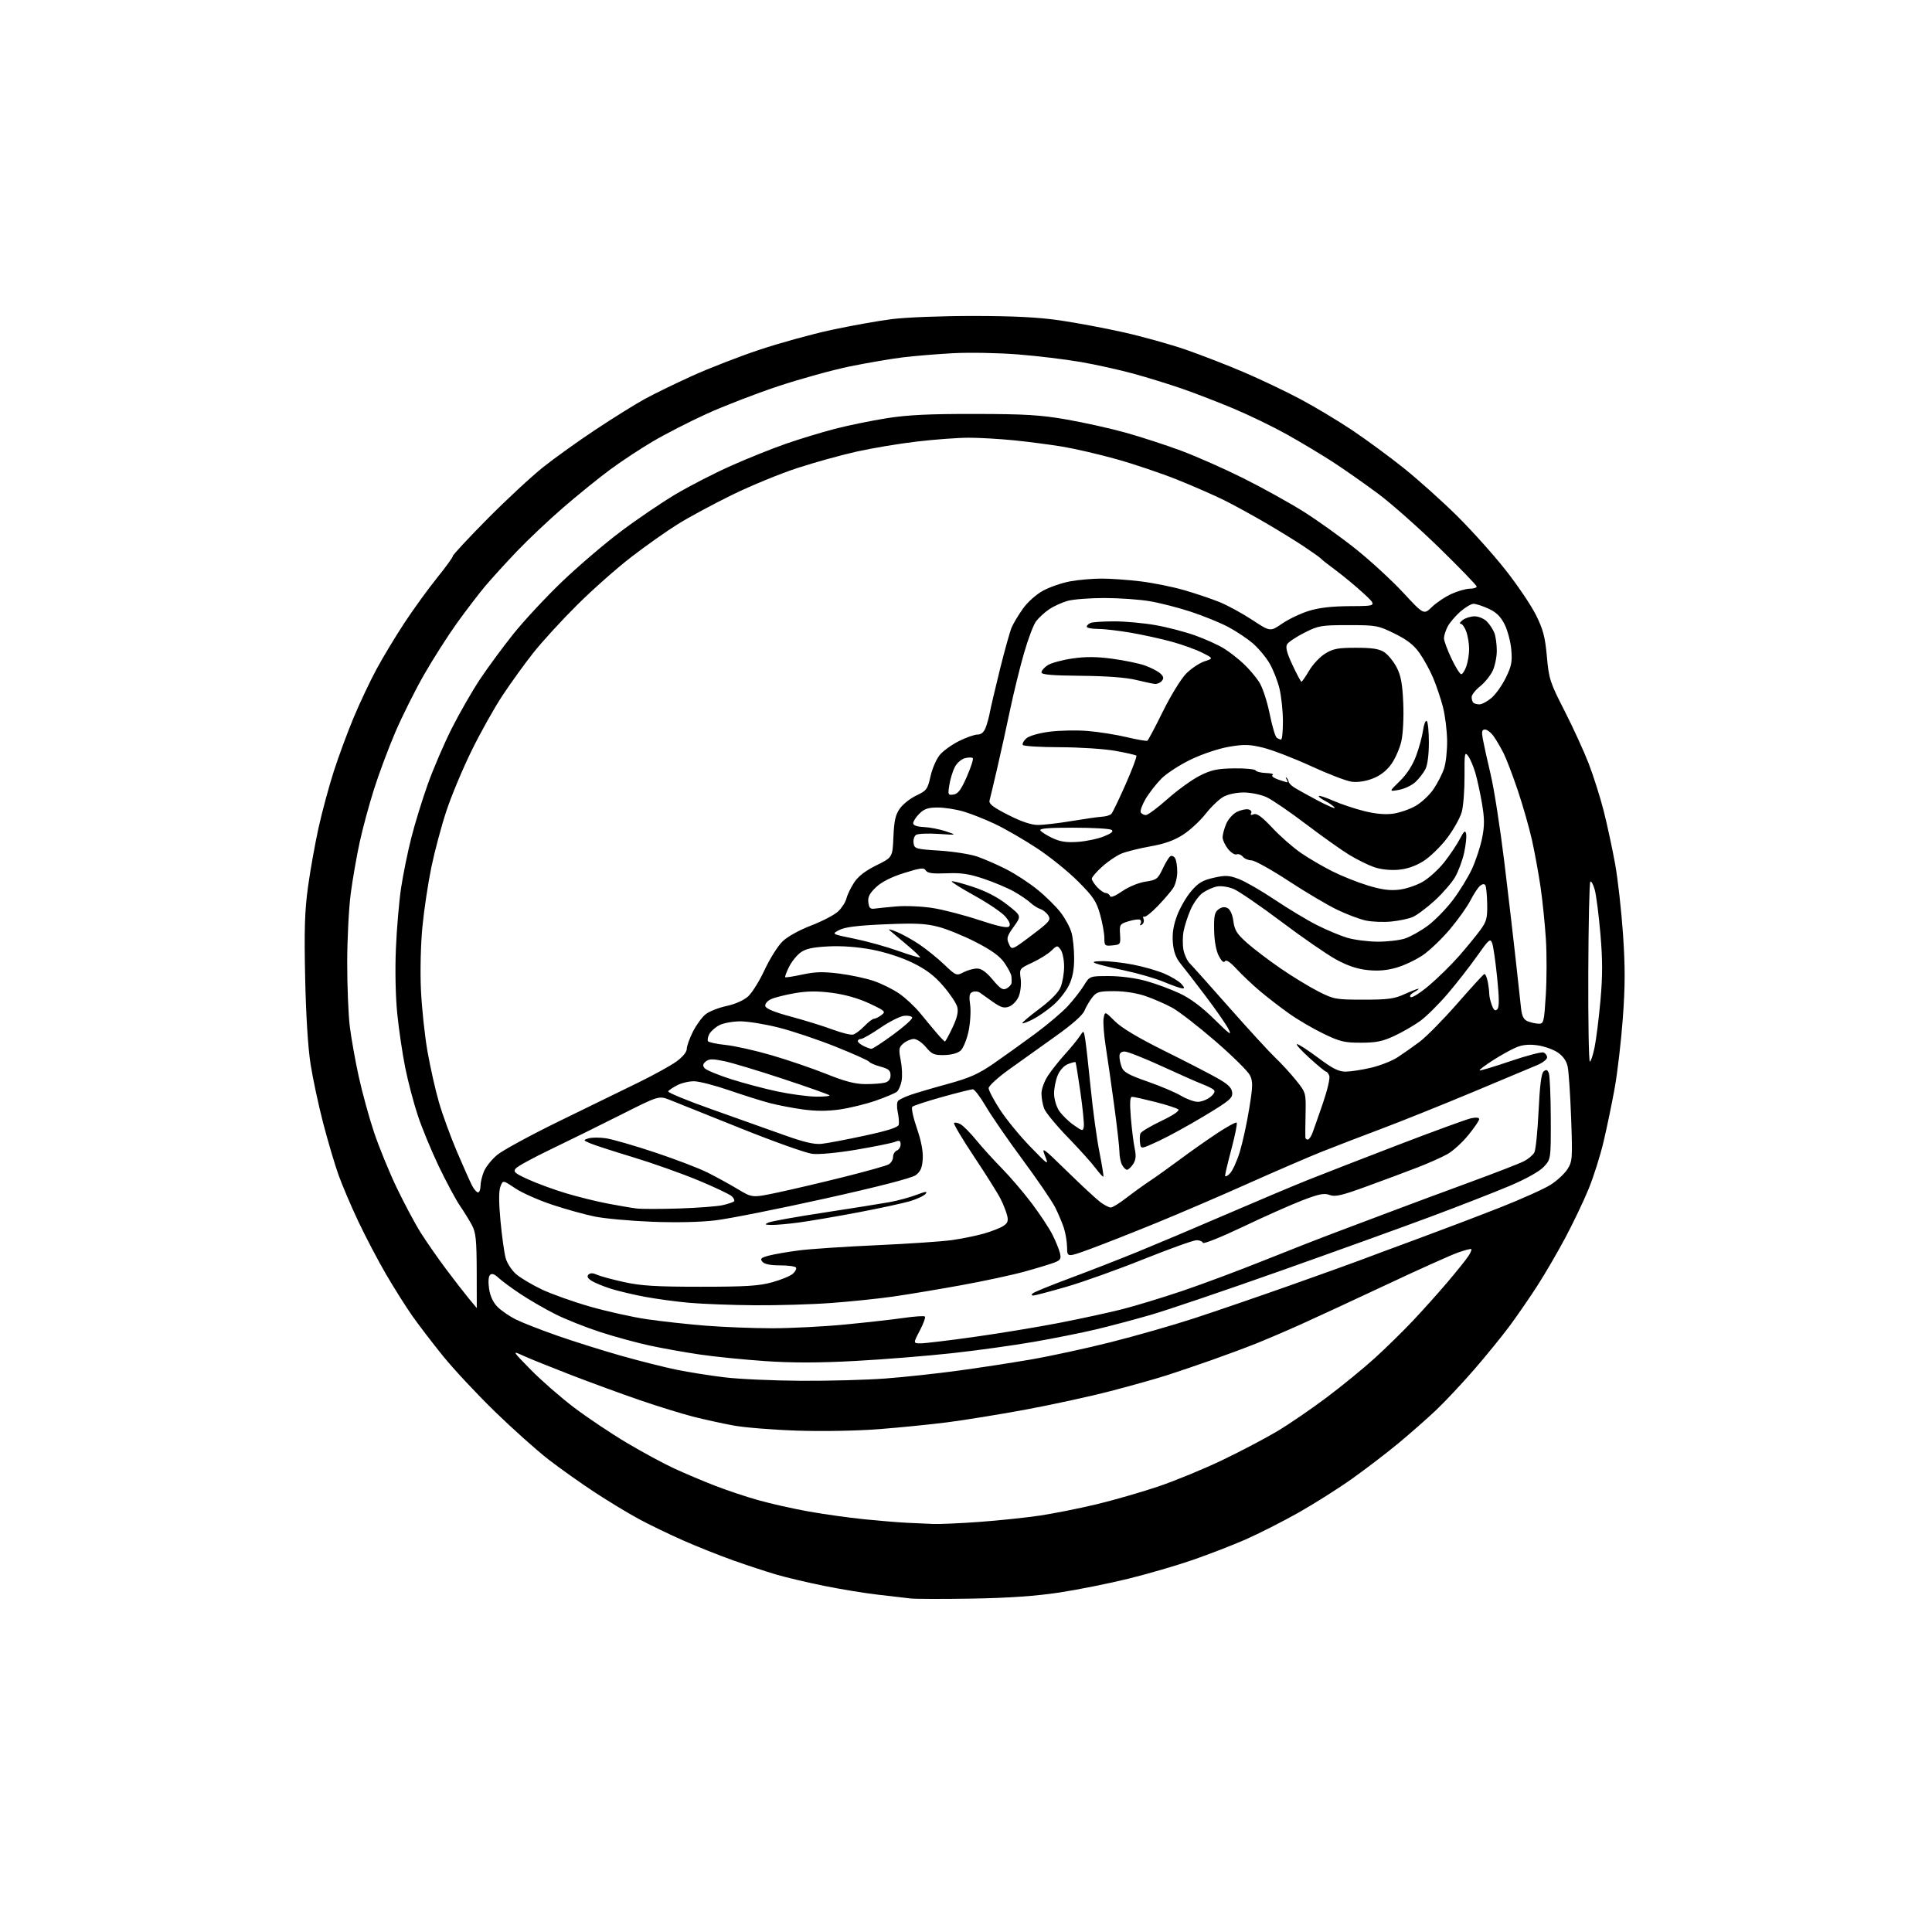 <?xml version="1.0" encoding="UTF-8" standalone="no"?>
<svg 
  version="1.1" 
  xmlns="http://www.w3.org/2000/svg" 
  xmlns:xlink="http://www.w3.org/1999/xlink" 
  xmlns:svg="http://www.w3.org/2000/svg"
  xmlns:rdf="http://www.w3.org/1999/02/22-rdf-syntax-ns#"
  xmlns:cc="http://creativecommons.org/ns#"
  xmlns:dc="http://purl.org/dc/elements/1.1/"
  viewBox="0 0 768 768"
  width="768"
  height="768"
>
<style>svg {background-color: white; }</style>"
<path stroke="none" fill="black" fill-rule="evenodd" d="M386.50,635.47C374.95,635.66 363.93,635.64 362.00,635.42C360.07,635.19 354.23,634.52 349.00,633.91C343.77,633.31 334.14,631.73 327.60,630.41C321.05,629.08 312.50,627.06 308.60,625.92C304.69,624.77 297.00,622.24 291.50,620.29C286.00,618.34 277.00,614.75 271.50,612.32C266.00,609.89 258.12,606.08 254.00,603.86C249.88,601.64 242.00,596.87 236.50,593.27C231.00,589.67 222.68,583.76 218.00,580.14C213.32,576.52 203.71,567.92 196.63,561.03C189.55,554.14 180.30,544.23 176.07,539.00C171.84,533.77 166.34,526.58 163.83,523.00C161.33,519.42 156.69,512.07 153.52,506.65C150.36,501.23 145.39,491.78 142.49,485.65C139.59,479.52 136.02,471.13 134.55,467.02C133.08,462.90 130.35,453.68 128.48,446.52C126.62,439.36 124.35,428.77 123.45,423.00C122.43,416.51 121.61,403.34 121.30,388.50C120.90,369.49 121.13,362.00 122.44,352.50C123.35,345.90 125.24,335.32 126.64,329.00C128.04,322.68 130.76,312.61 132.68,306.63C134.60,300.66 138.18,290.99 140.62,285.15C143.07,279.31 147.14,270.70 149.67,266.01C152.19,261.33 157.20,253.03 160.79,247.57C164.39,242.11 170.18,234.11 173.66,229.80C177.15,225.48 180.00,221.55 180.00,221.06C180.00,220.57 186.19,213.91 193.75,206.28C201.31,198.64 211.32,189.35 216.00,185.63C220.68,181.92 230.12,175.16 237.00,170.62C243.88,166.07 252.48,160.71 256.13,158.70C259.77,156.69 268.32,152.52 275.13,149.43C281.93,146.35 294.02,141.65 302.00,139.00C309.98,136.34 322.80,132.81 330.50,131.15C338.20,129.49 349.00,127.56 354.50,126.86C360.07,126.14 374.46,125.59 387.00,125.60C403.12,125.61 412.88,126.12 421.43,127.37C427.99,128.33 439.41,130.48 446.80,132.14C454.20,133.80 465.25,136.89 471.37,139.00C477.49,141.12 487.90,145.16 494.50,147.98C501.10,150.81 511.23,155.63 517.00,158.71C522.77,161.78 532.10,167.38 537.72,171.15C543.33,174.92 552.56,181.71 558.22,186.25C563.87,190.79 573.28,199.22 579.12,205.00C584.96,210.78 593.65,220.45 598.42,226.50C603.20,232.55 608.67,240.65 610.58,244.50C613.43,250.24 614.21,253.21 614.91,261.00C615.71,269.91 616.14,271.25 621.90,282.50C625.27,289.10 629.60,298.55 631.52,303.50C633.43,308.45 636.14,317.00 637.53,322.50C638.92,328.00 640.95,337.43 642.04,343.47C643.13,349.50 644.53,362.05 645.17,371.36C646.06,384.44 646.04,392.05 645.09,404.84C644.42,413.95 642.97,426.37 641.88,432.45C640.78,438.53 638.79,448.12 637.46,453.76C636.13,459.41 633.42,467.96 631.44,472.76C629.46,477.57 625.33,486.23 622.25,492.00C619.17,497.77 614.22,506.29 611.23,510.93C608.25,515.56 603.30,522.76 600.22,526.93C597.14,531.09 590.71,539.00 585.93,544.50C581.15,550.00 574.37,557.22 570.87,560.54C567.37,563.86 560.67,569.75 556.00,573.63C551.33,577.51 543.02,583.87 537.54,587.77C532.06,591.67 522.38,597.79 516.04,601.37C509.69,604.94 500.26,609.72 495.08,611.99C489.90,614.26 480.45,617.91 474.08,620.12C467.71,622.32 456.20,625.68 448.50,627.57C440.81,629.47 428.43,631.94 421.00,633.07C411.71,634.47 400.95,635.22 386.50,635.47zM371.00,605.80C373.48,605.90 381.69,605.54 389.27,604.99C396.84,604.44 407.64,603.31 413.27,602.48C418.89,601.64 429.12,599.60 436.00,597.95C442.88,596.29 453.90,593.11 460.50,590.88C467.10,588.65 478.53,583.94 485.91,580.41C493.28,576.87 503.18,571.67 507.91,568.83C512.63,566.00 521.50,559.93 527.60,555.33C533.71,550.73 542.26,543.74 546.60,539.78C550.95,535.82 557.71,529.19 561.63,525.04C565.55,520.89 571.76,513.96 575.44,509.63C579.11,505.30 582.83,500.67 583.69,499.34C584.56,498.02 585.10,496.76 584.88,496.55C584.67,496.33 582.24,496.96 579.50,497.93C576.75,498.91 563.92,504.67 551.00,510.75C538.08,516.82 522.77,523.91 517.00,526.50C511.23,529.10 503.12,532.56 499.00,534.20C494.88,535.84 487.00,538.76 481.50,540.70C476.00,542.64 468.12,545.31 464.00,546.64C459.88,547.98 449.70,550.84 441.38,553.00C433.07,555.16 417.77,558.49 407.38,560.40C397.00,562.31 383.10,564.56 376.50,565.40C369.90,566.24 357.76,567.46 349.53,568.10C340.92,568.78 327.10,569.03 317.03,568.70C307.39,568.39 295.90,567.47 291.50,566.65C287.10,565.84 279.90,564.25 275.49,563.13C271.08,562.00 261.63,559.08 254.49,556.63C247.35,554.18 234.97,549.66 227.00,546.58C219.03,543.50 210.47,540.05 208.00,538.92C203.50,536.85 203.50,536.85 211.00,544.50C215.12,548.71 222.87,555.48 228.22,559.53C233.57,563.58 243.01,569.90 249.21,573.58C255.40,577.26 263.85,581.83 267.99,583.73C272.12,585.64 279.32,588.69 284.00,590.51C288.68,592.34 296.55,594.97 301.50,596.36C306.45,597.75 315.45,599.77 321.50,600.85C327.55,601.93 337.45,603.31 343.50,603.93C349.55,604.54 357.20,605.17 360.50,605.33C363.80,605.49 368.52,605.70 371.00,605.80zM318.55,548.89C329.58,548.95 344.65,548.54 352.05,547.97C359.45,547.41 372.25,546.03 380.50,544.91C388.75,543.80 401.84,541.79 409.58,540.46C417.33,539.13 431.73,536.01 441.58,533.53C451.44,531.04 466.25,526.80 474.50,524.11C482.75,521.42 499.85,515.55 512.50,511.08C525.15,506.60 537.75,502.07 540.50,501.02C543.25,499.96 553.60,496.12 563.50,492.47C573.40,488.82 588.32,483.15 596.65,479.86C604.98,476.57 613.87,472.57 616.40,470.96C618.93,469.35 621.94,466.57 623.08,464.77C625.05,461.68 625.13,460.57 624.55,444.50C624.21,435.15 623.59,425.93 623.18,424.01C622.68,421.70 621.34,419.80 619.20,418.36C617.43,417.16 613.80,415.88 611.13,415.52C607.79,415.06 605.19,415.31 602.74,416.34C600.78,417.15 596.62,419.46 593.48,421.47C590.35,423.47 587.95,425.28 588.16,425.49C588.36,425.70 593.84,424.06 600.33,421.85C606.81,419.64 612.77,418.08 613.56,418.38C614.35,418.69 615.00,419.56 615.00,420.32C615.00,421.08 613.31,422.42 611.25,423.31C609.19,424.20 597.38,429.15 585.00,434.32C572.62,439.48 556.42,445.98 549.00,448.76C541.58,451.54 531.00,455.61 525.50,457.80C520.00,460.00 506.73,465.73 496.00,470.53C485.27,475.33 468.85,482.38 459.50,486.20C450.15,490.02 438.39,494.65 433.37,496.49C424.23,499.83 424.23,499.83 424.18,495.87C424.15,493.69 423.58,490.24 422.93,488.20C422.27,486.17 420.71,482.47 419.46,479.98C418.22,477.49 412.40,468.98 406.55,461.06C400.69,453.14 394.10,443.59 391.90,439.83C389.71,436.08 387.37,433.00 386.71,433.01C386.04,433.01 380.55,434.39 374.50,436.07C368.45,437.76 363.12,439.51 362.65,439.96C362.19,440.42 363.00,444.24 364.46,448.46C366.20,453.53 367.00,457.70 366.80,460.72C366.57,464.24 365.92,465.73 364.00,467.15C362.41,468.32 349.24,471.72 327.76,476.49C309.20,480.61 289.63,484.50 284.26,485.13C278.26,485.84 268.52,486.04 259.00,485.66C250.47,485.32 240.32,484.39 236.44,483.60C232.55,482.82 224.94,480.70 219.51,478.90C214.09,477.10 207.47,474.16 204.79,472.36C199.92,469.08 199.92,469.08 198.92,471.71C198.25,473.47 198.26,478.00 198.96,485.42C199.53,491.51 200.46,498.16 201.03,500.19C201.60,502.21 203.51,505.10 205.28,506.59C207.05,508.09 211.65,510.81 215.50,512.63C219.35,514.45 227.95,517.50 234.62,519.41C241.29,521.32 251.41,523.57 257.12,524.41C262.83,525.25 273.30,526.40 280.40,526.97C287.49,527.54 299.41,528.00 306.90,528.00C314.38,528.00 327.48,527.33 336.00,526.51C344.52,525.69 355.01,524.51 359.30,523.89C363.58,523.27 367.35,523.02 367.67,523.34C367.99,523.66 367.07,526.19 365.62,528.96C362.98,534.00 362.98,534.00 366.03,534.00C367.71,534.00 377.28,532.85 387.29,531.44C397.31,530.04 412.48,527.53 421.00,525.88C429.52,524.22 440.77,521.79 446.00,520.46C451.23,519.14 462.02,515.85 470.00,513.16C477.98,510.46 492.60,505.00 502.50,501.02C512.40,497.04 525.67,491.86 532.00,489.49C538.33,487.13 548.45,483.32 554.50,481.02C560.55,478.72 573.86,473.78 584.09,470.03C594.31,466.29 604.08,462.49 605.81,461.60C607.53,460.71 609.39,459.15 609.93,458.13C610.47,457.11 611.23,449.69 611.61,441.64C612.10,431.34 612.70,426.66 613.64,425.88C614.66,425.04 615.15,425.22 615.69,426.64C616.09,427.66 616.43,435.78 616.46,444.68C616.50,460.86 616.50,460.86 613.59,463.91C611.82,465.75 606.47,468.72 600.01,471.45C594.15,473.92 580.24,479.35 569.10,483.51C557.96,487.67 530.99,497.40 509.17,505.13C487.35,512.86 464.10,520.75 457.50,522.66C450.90,524.57 441.00,527.20 435.50,528.50C430.00,529.80 418.98,532.01 411.00,533.40C403.02,534.79 388.40,536.82 378.50,537.91C368.60,539.00 351.27,540.39 340.00,541.00C325.47,541.78 315.04,541.80 304.18,541.06C295.76,540.49 284.06,539.31 278.18,538.44C272.31,537.58 263.36,535.98 258.30,534.89C253.24,533.80 244.41,531.39 238.69,529.54C232.96,527.68 224.95,524.50 220.89,522.47C216.82,520.43 210.57,516.83 207.00,514.46C203.43,512.09 199.45,509.16 198.17,507.96C196.55,506.44 195.51,506.09 194.79,506.81C194.17,507.43 194.02,509.64 194.42,512.34C194.86,515.25 196.04,517.77 197.79,519.52C199.27,521.00 202.51,523.23 204.99,524.48C207.47,525.72 214.90,528.63 221.50,530.94C228.10,533.25 239.57,536.86 247.00,538.96C254.43,541.06 264.32,543.55 269.00,544.50C273.68,545.46 282.23,546.81 288.00,547.51C293.77,548.21 307.52,548.83 318.55,548.89zM189.53,519.98C189.54,519.99 189.53,513.36 189.50,505.25C189.46,492.83 189.16,489.95 187.59,487.00C186.56,485.07 184.39,481.56 182.77,479.20C181.16,476.83 177.42,469.85 174.46,463.70C171.51,457.54 167.75,448.45 166.11,443.50C164.46,438.55 162.21,430.00 161.10,424.50C159.99,419.00 158.56,409.32 157.92,403.00C157.23,396.15 157.01,385.63 157.38,377.00C157.72,369.02 158.65,358.14 159.46,352.82C160.27,347.49 162.08,338.60 163.49,333.06C164.89,327.51 167.84,317.92 170.05,311.74C172.25,305.56 176.56,295.55 179.61,289.50C182.67,283.45 187.69,274.71 190.76,270.08C193.84,265.45 199.80,257.35 204.01,252.08C208.22,246.81 216.91,237.46 223.33,231.31C229.75,225.15 240.29,216.14 246.75,211.29C253.21,206.43 263.00,199.78 268.50,196.51C274.00,193.24 283.85,188.17 290.39,185.25C296.93,182.32 306.77,178.37 312.27,176.45C317.76,174.54 326.55,171.86 331.79,170.50C337.04,169.14 346.32,167.23 352.42,166.26C360.81,164.93 369.32,164.52 387.50,164.55C407.52,164.58 413.57,164.94 424.00,166.76C430.88,167.96 441.45,170.31 447.50,172.00C453.55,173.69 463.45,176.91 469.50,179.16C475.55,181.40 486.69,186.34 494.27,190.12C501.84,193.90 512.64,199.89 518.27,203.43C523.89,206.97 533.29,213.71 539.15,218.41C545.01,223.11 553.44,230.88 557.89,235.69C565.98,244.41 565.98,244.41 569.24,241.26C571.03,239.53 574.52,237.20 577.00,236.08C579.48,234.96 582.74,234.03 584.25,234.02C585.76,234.01 587.00,233.62 587.00,233.16C587.00,232.69 580.36,225.82 572.25,217.89C564.14,209.96 553.14,200.22 547.82,196.25C542.49,192.29 534.39,186.61 529.82,183.64C525.24,180.67 516.98,175.72 511.46,172.64C505.94,169.57 496.49,164.99 490.46,162.46C484.43,159.93 475.23,156.37 470.00,154.55C464.77,152.73 456.00,150.02 450.50,148.52C445.00,147.02 435.63,144.94 429.69,143.91C423.74,142.87 412.49,141.51 404.69,140.89C396.88,140.27 385.21,140.05 378.75,140.41C372.29,140.76 363.29,141.51 358.75,142.07C354.21,142.63 344.88,144.23 338.00,145.62C331.12,147.02 318.20,150.59 309.27,153.55C300.34,156.52 287.52,161.48 280.77,164.57C274.02,167.65 264.43,172.57 259.46,175.50C254.48,178.43 246.79,183.51 242.36,186.80C237.93,190.08 229.62,196.81 223.90,201.76C218.18,206.70 209.90,214.52 205.50,219.13C201.10,223.74 195.42,229.98 192.87,233.00C190.33,236.03 185.27,242.64 181.64,247.69C178.01,252.75 172.13,261.97 168.57,268.19C165.01,274.41 159.88,284.69 157.15,291.04C154.43,297.39 150.61,307.61 148.66,313.77C146.71,319.92 144.16,329.35 142.99,334.73C141.82,340.10 140.22,349.23 139.45,355.00C138.67,360.77 138.03,373.16 138.02,382.53C138.01,391.89 138.47,403.37 139.05,408.03C139.62,412.69 141.23,421.68 142.61,428.00C144.00,434.32 146.72,444.23 148.65,450.00C150.57,455.77 154.61,465.65 157.61,471.95C160.62,478.25 164.93,486.35 167.20,489.95C169.47,493.55 174.02,500.10 177.32,504.50C180.62,508.90 184.71,514.18 186.41,516.23C188.11,518.28 189.51,519.97 189.53,519.98zM300.00,518.86C290.93,518.79 279.25,518.35 274.06,517.89C268.86,517.43 260.89,516.35 256.34,515.50C251.79,514.65 245.69,513.20 242.79,512.28C239.88,511.36 236.46,509.96 235.20,509.16C233.63,508.17 233.22,507.38 233.92,506.68C234.62,505.98 235.69,505.99 237.30,506.73C238.59,507.31 243.44,508.63 248.07,509.65C254.85,511.14 260.80,511.50 278.50,511.50C296.53,511.50 301.67,511.18 306.96,509.72C310.51,508.74 314.21,507.21 315.18,506.33C316.16,505.45 316.71,504.34 316.42,503.87C316.12,503.39 313.26,503.00 310.06,503.00C306.22,503.00 303.84,502.51 303.05,501.56C302.06,500.36 302.50,499.95 305.68,499.11C307.78,498.56 313.10,497.64 317.50,497.07C321.90,496.49 335.85,495.56 348.50,494.99C361.15,494.42 374.65,493.50 378.50,492.95C382.35,492.40 387.98,491.25 391.00,490.40C394.02,489.54 397.52,488.19 398.76,487.39C400.55,486.24 400.89,485.37 400.37,483.22C400.01,481.72 398.83,478.74 397.76,476.59C396.68,474.44 391.95,466.90 387.24,459.84C382.53,452.77 378.94,446.73 379.25,446.41C379.57,446.10 380.72,446.31 381.80,446.89C382.88,447.47 385.71,450.32 388.08,453.22C390.45,456.13 395.06,461.20 398.31,464.50C401.56,467.80 406.89,474.04 410.16,478.37C413.42,482.70 417.13,488.32 418.40,490.87C419.67,493.42 421.00,496.68 421.35,498.13C421.88,500.35 421.55,500.94 419.24,501.84C417.73,502.44 412.45,504.05 407.50,505.42C402.55,506.80 391.07,509.27 382.00,510.91C372.93,512.56 360.77,514.58 355.00,515.41C349.23,516.24 338.20,517.38 330.50,517.95C322.80,518.53 309.07,518.93 300.00,518.86zM410.72,515.00C410.02,515.00 409.96,514.67 410.55,514.12C411.07,513.64 417.67,510.94 425.22,508.14C432.77,505.33 444.92,500.60 452.22,497.62C459.52,494.64 475.40,487.94 487.50,482.71C499.60,477.49 514.10,471.38 519.72,469.13C525.34,466.88 541.54,460.59 555.72,455.14C569.90,449.70 582.96,444.93 584.75,444.54C586.79,444.10 588.00,444.23 588.00,444.88C588.00,445.46 586.06,448.30 583.69,451.21C581.32,454.12 577.61,457.51 575.44,458.74C573.27,459.97 567.90,462.37 563.50,464.07C559.10,465.77 550.03,469.16 543.34,471.59C533.31,475.25 530.73,475.85 528.55,475.02C526.40,474.20 524.35,474.61 517.70,477.16C513.19,478.89 502.53,483.64 494.01,487.70C485.50,491.76 478.37,494.62 478.18,494.04C477.99,493.47 476.85,493.00 475.64,493.00C474.43,493.00 464.94,496.41 454.54,500.57C444.15,504.74 430.29,509.69 423.74,511.57C417.20,513.46 411.34,515.00 410.72,515.00zM306.68,486.93C303.96,486.87 303.79,486.73 305.50,485.97C306.60,485.48 316.50,483.70 327.50,482.03C338.50,480.35 350.20,478.48 353.50,477.89C356.80,477.29 361.67,475.98 364.31,474.97C367.97,473.58 368.84,473.49 367.94,474.57C367.29,475.35 364.48,476.67 361.70,477.50C358.91,478.32 349.63,480.33 341.07,481.95C332.51,483.57 321.98,485.37 317.68,485.95C313.38,486.53 308.43,486.97 306.68,486.93zM270.00,480.39C277.43,480.15 285.22,479.55 287.33,479.06C289.44,478.57 291.43,477.90 291.77,477.56C292.11,477.23 291.73,476.32 290.94,475.56C290.15,474.79 284.10,471.92 277.50,469.18C270.90,466.44 259.28,462.32 251.67,460.02C244.06,457.72 236.45,455.25 234.75,454.54C231.77,453.28 231.74,453.22 233.93,452.52C235.18,452.13 238.29,452.11 240.85,452.48C243.41,452.86 252.14,455.37 260.27,458.08C268.39,460.78 277.84,464.39 281.27,466.11C284.69,467.82 290.10,470.79 293.28,472.70C299.05,476.18 299.05,476.18 309.28,474.01C314.90,472.82 326.66,470.06 335.41,467.87C344.17,465.68 352.15,463.45 353.16,462.91C354.17,462.37 355.00,461.03 355.00,459.93C355.00,458.84 355.68,457.68 356.50,457.36C357.32,457.05 358.00,455.95 358.00,454.92C358.00,453.37 357.60,453.20 355.65,453.94C354.35,454.44 347.49,455.82 340.40,457.02C332.94,458.29 325.57,458.98 322.93,458.67C320.42,458.38 307.59,453.81 294.43,448.52C281.27,443.23 268.56,438.14 266.20,437.21C261.89,435.53 261.89,435.53 246.70,443.19C238.34,447.40 225.83,453.57 218.90,456.89C211.96,460.22 205.72,463.63 205.02,464.48C203.92,465.80 204.63,466.41 210.12,468.90C213.63,470.49 220.32,472.94 225.00,474.34C229.68,475.75 237.10,477.59 241.50,478.43C245.90,479.27 251.07,480.15 253.00,480.39C254.93,480.63 262.57,480.63 270.00,480.39zM441.55,480.00C442.25,480.00 445.00,478.31 447.66,476.24C450.32,474.18 454.52,471.15 457.00,469.50C459.48,467.86 464.88,464.00 469.00,460.93C473.12,457.86 479.77,453.18 483.77,450.53C487.77,447.88 491.29,445.96 491.60,446.26C491.90,446.57 490.99,451.18 489.58,456.50C488.16,461.82 487.00,466.69 487.00,467.31C487.00,467.93 487.86,467.56 488.91,466.47C489.97,465.39 491.74,461.51 492.85,457.85C493.96,454.19 495.64,446.51 496.57,440.77C498.04,431.76 498.08,429.95 496.89,427.46C496.12,425.87 489.94,419.77 483.15,413.89C476.36,408.02 468.62,402.02 465.95,400.57C463.27,399.11 458.52,397.04 455.39,395.96C451.92,394.77 447.04,394.00 442.92,394.00C436.91,394.00 435.93,394.28 434.21,396.46C433.15,397.81 431.74,400.20 431.09,401.77C430.34,403.60 426.14,407.29 419.42,412.06C413.65,416.15 405.34,422.08 400.96,425.24C396.58,428.40 393.00,431.69 393.00,432.56C393.00,433.44 395.01,437.26 397.48,441.07C399.94,444.88 405.34,451.48 409.48,455.75C416.78,463.27 416.95,463.38 415.42,459.50C413.93,455.73 414.42,456.07 424.17,465.59C429.85,471.15 435.80,476.66 437.38,477.84C438.97,479.03 440.84,480.00 441.55,480.00zM190.03,474.00C190.56,474.00 191.00,472.86 191.00,471.47C191.00,470.08 191.62,467.45 192.38,465.64C193.13,463.83 195.49,460.89 197.63,459.10C199.76,457.32 210.72,451.35 222.00,445.83C233.28,440.32 247.50,433.37 253.62,430.39C259.73,427.41 266.59,423.63 268.87,421.98C271.37,420.17 273.00,418.19 273.00,416.96C273.00,415.85 274.11,412.74 275.47,410.07C276.82,407.39 279.10,404.28 280.53,403.16C281.95,402.03 285.68,400.57 288.81,399.90C292.23,399.17 295.65,397.65 297.38,396.09C298.96,394.67 301.93,389.90 303.97,385.50C306.02,381.10 309.20,376.04 311.04,374.25C313.01,372.33 317.70,369.73 322.44,367.91C326.87,366.21 331.70,363.69 333.17,362.30C334.64,360.92 336.13,358.59 336.48,357.14C336.83,355.69 338.20,352.85 339.52,350.83C341.15,348.34 343.98,346.15 348.36,343.99C354.80,340.82 354.80,340.82 355.15,332.66C355.43,326.18 355.96,323.85 357.73,321.37C358.96,319.64 361.92,317.32 364.31,316.20C368.33,314.30 368.74,313.75 369.90,308.57C370.59,305.49 372.25,301.67 373.60,300.07C374.94,298.47 378.37,296.00 381.22,294.58C384.06,293.16 387.37,292.00 388.58,292.00C390.03,292.00 391.11,291.09 391.82,289.25C392.40,287.74 393.17,284.93 393.52,283.00C393.88,281.07 395.69,273.37 397.54,265.89C399.40,258.40 401.48,250.97 402.16,249.39C402.84,247.80 404.86,244.45 406.64,241.94C408.53,239.29 411.91,236.28 414.70,234.77C417.34,233.34 422.17,231.68 425.43,231.09C428.70,230.49 434.32,230.00 437.93,230.00C441.55,230.00 448.55,230.50 453.50,231.11C458.45,231.72 466.23,233.29 470.78,234.61C475.34,235.93 481.66,238.07 484.84,239.36C488.01,240.65 493.84,243.83 497.78,246.42C504.94,251.14 504.94,251.14 509.62,247.92C512.19,246.15 516.97,243.86 520.24,242.85C524.39,241.56 529.39,240.99 536.84,240.95C547.50,240.91 547.50,240.91 542.00,235.85C538.98,233.06 534.02,228.95 531.00,226.71C527.98,224.47 525.27,222.35 525.00,221.99C524.73,221.64 521.80,219.55 518.50,217.35C515.20,215.14 508.23,210.85 503.00,207.80C497.77,204.75 490.35,200.69 486.50,198.78C482.65,196.87 474.32,193.23 468.00,190.69C461.68,188.16 450.88,184.51 444.00,182.58C437.12,180.65 427.45,178.40 422.50,177.57C417.55,176.75 408.84,175.61 403.14,175.04C397.45,174.47 389.35,174.00 385.14,174.00C380.93,174.00 371.67,174.68 364.56,175.51C357.45,176.34 346.58,178.16 340.42,179.54C334.25,180.92 323.65,183.87 316.85,186.09C310.06,188.31 298.43,193.10 291.00,196.73C283.57,200.37 273.90,205.58 269.50,208.32C265.10,211.06 256.77,216.93 251.00,221.38C245.22,225.82 235.51,234.42 229.42,240.48C223.32,246.54 215.48,255.10 212.00,259.50C208.52,263.90 203.00,271.55 199.73,276.50C196.46,281.45 190.92,291.35 187.42,298.50C183.91,305.65 179.43,316.36 177.47,322.30C175.50,328.23 172.81,338.29 171.49,344.63C170.18,350.98 168.57,361.65 167.92,368.34C167.24,375.32 166.99,386.04 167.33,393.50C167.66,400.65 168.83,411.68 169.94,418.00C171.05,424.32 173.11,433.45 174.52,438.29C175.92,443.12 179.13,451.89 181.64,457.79C184.16,463.68 186.85,469.74 187.63,471.25C188.41,472.76 189.49,474.00 190.03,474.00zM438.60,467.73C438.42,467.91 437.01,466.35 435.45,464.28C433.90,462.20 428.92,456.68 424.38,452.00C419.85,447.32 415.66,442.23 415.07,440.68C414.48,439.14 414.00,436.43 414.00,434.67C414.00,432.87 415.16,429.72 416.66,427.48C418.12,425.29 421.16,421.48 423.41,419.00C425.66,416.52 428.24,413.38 429.15,412.00C430.79,409.50 430.79,409.50 431.37,413.00C431.70,414.93 432.68,423.70 433.56,432.50C434.43,441.30 436.00,452.75 437.04,457.95C438.07,463.15 438.78,467.55 438.60,467.73zM448.01,465.00C447.49,465.00 446.60,464.13 446.04,463.07C445.47,462.00 445.00,459.72 445.00,458.00C445.00,456.28 444.07,448.04 442.94,439.69C441.81,431.33 440.28,420.66 439.54,415.97C438.80,411.27 438.43,406.21 438.71,404.72C439.23,402.00 439.23,402.00 443.19,405.96C445.80,408.56 452.34,412.50 462.33,417.46C470.67,421.60 480.20,426.50 483.50,428.34C488.05,430.89 489.57,432.30 489.80,434.22C490.07,436.47 488.88,437.49 478.97,443.47C472.84,447.17 464.61,451.70 460.67,453.53C453.50,456.86 453.50,456.86 453.18,454.35C453.00,452.96 453.07,451.26 453.33,450.57C453.60,449.88 457.31,447.65 461.58,445.62C466.21,443.42 468.97,441.58 468.42,441.04C467.91,440.55 463.83,439.21 459.33,438.07C454.84,436.93 450.65,436.00 450.01,436.00C449.18,436.00 449.05,438.30 449.53,444.25C449.90,448.79 450.59,454.30 451.05,456.50C451.69,459.48 451.53,461.07 450.43,462.75C449.62,463.99 448.53,465.00 448.01,465.00zM326.52,454.70C328.73,454.48 336.48,453.01 343.74,451.44C353.21,449.39 357.03,448.15 357.27,447.04C357.45,446.19 357.26,443.93 356.85,442.00C356.44,440.07 356.51,438.09 357.02,437.58C357.52,437.08 359.64,436.06 361.72,435.31C363.80,434.57 370.45,432.60 376.50,430.95C385.47,428.49 388.89,426.98 395.00,422.76C399.12,419.91 406.55,414.59 411.50,410.93C416.45,407.27 422.31,402.30 424.53,399.88C426.74,397.47 429.59,393.81 430.86,391.75C433.16,388.00 433.16,388.00 440.85,388.00C445.40,388.00 451.41,388.80 455.57,389.95C459.44,391.02 465.48,393.26 469.00,394.92C473.30,396.96 477.82,400.34 482.77,405.23C488.90,411.27 489.83,411.91 488.32,409.02C487.32,407.11 483.26,401.26 479.29,396.02C475.33,390.78 470.87,385.00 469.37,383.16C467.41,380.76 466.53,378.38 466.23,374.66C465.94,371.03 466.44,367.85 467.92,363.92C469.07,360.85 471.60,356.49 473.53,354.24C476.36,350.93 478.10,349.90 482.48,348.92C487.21,347.86 488.53,347.93 492.54,349.46C495.07,350.43 501.50,354.14 506.82,357.71C512.15,361.28 519.63,365.78 523.45,367.71C527.27,369.64 532.67,371.91 535.45,372.75C538.23,373.59 543.65,374.30 547.50,374.33C551.35,374.36 556.30,373.80 558.50,373.07C560.70,372.35 564.80,370.04 567.61,367.95C570.42,365.86 574.87,361.30 577.51,357.82C580.14,354.35 583.55,348.80 585.09,345.50C586.62,342.20 588.45,336.69 589.14,333.26C590.15,328.24 590.15,325.55 589.12,319.43C588.41,315.25 587.21,309.72 586.45,307.14C585.69,304.57 584.40,301.57 583.58,300.48C582.25,298.69 582.11,299.46 582.17,308.50C582.20,314.00 581.71,320.41 581.08,322.74C580.45,325.07 577.81,329.78 575.21,333.21C572.62,336.63 568.34,340.76 565.71,342.39C562.51,344.36 559.17,345.48 555.71,345.76C552.61,346.01 548.77,345.59 546.23,344.70C543.88,343.89 539.47,341.71 536.42,339.86C533.37,338.01 525.62,332.51 519.19,327.63C512.76,322.75 505.70,317.92 503.50,316.90C501.30,315.88 497.24,315.03 494.48,315.02C491.54,315.01 488.17,315.72 486.32,316.75C484.59,317.71 481.39,320.78 479.21,323.57C477.02,326.36 472.99,330.08 470.24,331.84C466.73,334.10 462.87,335.47 457.26,336.45C452.87,337.23 447.69,338.52 445.75,339.33C443.81,340.14 440.37,342.48 438.11,344.52C435.85,346.56 434.00,348.71 434.00,349.30C434.00,349.89 434.98,351.41 436.17,352.69C437.37,353.96 438.91,355.00 439.59,355.00C440.27,355.00 441.01,355.53 441.23,356.18C441.48,356.93 443.25,356.24 446.11,354.27C448.69,352.49 452.61,350.88 455.35,350.47C459.74,349.81 460.26,349.42 462.17,345.37C463.30,342.95 464.68,340.70 465.23,340.36C465.78,340.02 466.62,340.36 467.10,341.12C467.58,341.88 467.98,344.31 467.98,346.53C467.99,348.74 467.26,351.67 466.35,353.03C465.45,354.39 462.67,357.62 460.19,360.21C457.70,362.79 455.29,364.68 454.84,364.40C454.39,364.12 454.27,364.55 454.58,365.35C454.89,366.14 454.59,367.14 453.91,367.55C453.16,368.02 452.95,367.89 453.36,367.22C453.73,366.63 453.65,365.90 453.18,365.61C452.71,365.32 450.68,365.59 448.65,366.21C445.13,367.30 444.99,367.52 445.24,371.42C445.49,375.36 445.38,375.51 442.25,375.81C439.19,376.11 439.00,375.94 439.00,372.88C439.00,371.09 438.24,366.90 437.32,363.57C435.87,358.34 434.66,356.51 428.57,350.39C424.68,346.48 417.27,340.51 412.11,337.12C406.94,333.73 399.51,329.44 395.61,327.59C391.70,325.73 386.06,323.49 383.07,322.61C380.08,321.72 375.45,321.00 372.77,321.00C368.94,321.00 367.39,321.52 365.45,323.45C364.10,324.80 363.00,326.51 363.00,327.24C363.00,328.10 364.48,328.63 367.25,328.76C369.59,328.87 373.52,329.63 376.00,330.46C380.50,331.97 380.50,331.97 373.00,331.49C368.88,331.22 364.90,331.40 364.16,331.87C363.43,332.34 362.98,333.80 363.16,335.11C363.49,337.40 363.93,337.53 373.50,338.14C379.00,338.49 385.75,339.56 388.50,340.51C391.25,341.46 396.43,343.72 400.00,345.54C403.57,347.35 409.18,351.01 412.45,353.68C415.73,356.34 419.87,360.43 421.66,362.78C423.46,365.13 425.39,368.73 425.95,370.78C426.52,372.82 426.99,377.40 426.99,380.93C427.00,385.42 426.37,388.67 424.91,391.68C423.76,394.05 420.95,397.61 418.66,399.58C416.37,401.56 412.77,404.07 410.65,405.16C408.54,406.25 406.63,406.96 406.41,406.74C406.19,406.53 409.21,403.97 413.11,401.06C417.61,397.70 420.71,394.55 421.60,392.42C422.37,390.57 423.00,386.89 423.00,384.22C423.00,381.56 422.39,378.55 421.64,377.52C420.33,375.73 420.20,375.74 417.89,377.96C416.58,379.22 413.18,381.33 410.35,382.65C405.22,385.04 405.20,385.08 405.73,389.01C406.02,391.22 405.69,394.33 404.97,396.07C404.27,397.77 402.56,399.60 401.19,400.12C399.16,400.89 397.96,400.55 394.70,398.28C392.50,396.75 390.16,395.09 389.49,394.59C388.82,394.09 387.54,393.96 386.65,394.30C385.35,394.80 385.15,395.82 385.65,399.47C385.99,401.96 385.70,406.69 385.01,409.96C384.31,413.24 382.90,416.68 381.87,417.62C380.73,418.65 378.21,419.35 375.39,419.40C371.36,419.49 370.44,419.09 368.07,416.25C366.58,414.46 364.42,413.00 363.29,413.00C362.15,413.00 360.29,413.79 359.15,414.75C357.30,416.32 357.19,417.01 358.05,421.45C358.58,424.18 358.74,427.87 358.40,429.67C358.07,431.46 357.22,433.40 356.52,433.98C355.83,434.56 352.05,436.15 348.14,437.52C344.23,438.88 337.78,440.46 333.81,441.03C328.87,441.73 324.25,441.72 319.15,441.02C315.06,440.45 309.19,439.33 306.11,438.52C303.02,437.72 295.79,435.45 290.04,433.47C284.29,431.49 277.96,429.85 275.97,429.82C273.98,429.79 270.95,430.49 269.24,431.38C267.53,432.26 265.89,433.36 265.61,433.82C265.33,434.28 273.06,437.48 282.80,440.92C292.53,444.36 305.45,448.96 311.50,451.14C319.46,454.00 323.61,454.99 326.52,454.70zM519.88,453.00C520.36,453.00 521.21,451.76 521.77,450.25C522.33,448.74 524.20,443.41 525.92,438.40C527.64,433.40 528.77,428.56 528.42,427.65C528.07,426.74 527.50,426.00 527.14,426.00C526.79,426.00 523.80,423.54 520.50,420.54C517.20,417.55 514.98,415.07 515.57,415.05C516.17,415.02 519.96,417.48 524.00,420.50C529.73,424.79 532.14,426.00 534.93,425.99C536.89,425.98 541.42,425.28 545.00,424.44C548.58,423.61 553.30,421.75 555.50,420.33C557.70,418.90 561.68,416.11 564.33,414.12C566.99,412.13 573.69,405.32 579.23,399.00C584.76,392.68 589.61,387.37 590.01,387.21C590.41,387.05 591.02,388.35 591.37,390.09C591.72,391.83 592.00,394.06 592.00,395.06C592.00,396.06 592.47,398.10 593.04,399.60C593.80,401.60 594.37,402.03 595.19,401.21C596.01,400.39 595.99,397.05 595.14,388.60C594.50,382.27 593.61,376.11 593.16,374.90C592.42,372.91 591.85,373.40 587.17,380.04C584.33,384.08 579.05,390.84 575.45,395.06C571.84,399.28 566.90,404.17 564.47,405.91C562.04,407.66 557.45,410.30 554.28,411.79C549.62,413.96 547.05,414.49 541.00,414.49C534.41,414.50 532.59,414.06 526.00,410.86C521.88,408.87 515.74,405.27 512.37,402.86C508.99,400.46 503.83,396.48 500.89,394.00C497.95,391.52 493.77,387.58 491.60,385.23C488.99,382.40 487.40,381.35 486.93,382.12C486.46,382.87 485.58,382.09 484.48,379.97C483.41,377.88 482.72,374.08 482.63,369.75C482.52,364.05 482.83,362.61 484.39,361.46C485.66,360.53 486.84,360.38 488.00,361.00C489.05,361.56 489.95,363.61 490.29,366.21C490.75,369.75 491.70,371.26 495.67,374.79C498.33,377.16 504.34,381.72 509.03,384.95C513.71,388.17 520.46,392.28 524.02,394.09C530.22,397.24 530.97,397.38 542.00,397.38C551.71,397.39 554.25,397.05 558.33,395.19C560.99,393.99 563.47,393.02 563.83,393.04C564.20,393.05 563.43,393.67 562.11,394.39C560.70,395.18 560.16,395.98 560.79,396.37C561.38,396.73 564.70,394.61 568.18,391.65C571.65,388.70 576.94,383.50 579.92,380.11C582.90,376.72 586.67,372.12 588.31,369.89C590.94,366.32 591.28,365.06 591.18,359.38C591.12,355.83 590.79,352.47 590.45,351.91C590.04,351.26 589.30,351.34 588.33,352.14C587.51,352.82 585.80,355.43 584.52,357.94C583.24,360.45 579.56,365.61 576.35,369.42C573.13,373.22 568.31,377.84 565.63,379.67C562.95,381.51 558.26,383.74 555.20,384.63C551.32,385.76 547.83,386.06 543.65,385.62C539.50,385.19 535.63,383.89 531.08,381.39C527.46,379.41 517.68,372.66 509.35,366.38C501.01,360.11 492.49,354.27 490.42,353.40C488.23,352.49 485.41,352.07 483.74,352.40C482.14,352.72 479.58,353.87 478.05,354.96C476.52,356.05 474.35,359.09 473.22,361.72C472.09,364.35 470.86,368.19 470.48,370.25C470.09,372.31 470.08,375.60 470.44,377.56C470.81,379.51 471.92,381.92 472.90,382.90C473.89,383.89 481.01,391.85 488.73,400.60C496.45,409.34 504.68,418.30 507.00,420.50C509.33,422.70 513.02,426.72 515.20,429.44C519.15,434.37 519.15,434.37 518.98,442.94C518.88,447.65 518.85,451.84 518.90,452.25C518.96,452.66 519.40,453.00 519.88,453.00zM430.83,447.83C431.01,446.73 430.40,440.58 429.48,434.17C428.56,427.75 427.68,422.37 427.54,422.22C427.40,422.07 426.07,422.40 424.59,422.97C422.98,423.58 421.32,425.38 420.45,427.46C419.65,429.37 419.00,432.64 419.01,434.72C419.01,436.80 419.90,439.85 420.98,441.50C422.07,443.15 424.65,445.70 426.73,447.16C430.33,449.70 430.51,449.73 430.83,447.83zM476.14,437.99C477.59,438.00 479.84,437.13 481.14,436.07C482.67,434.82 483.15,433.82 482.50,433.23C481.95,432.73 479.93,431.72 478.00,430.98C476.07,430.25 468.79,427.03 461.81,423.82C454.83,420.62 448.19,418.00 447.06,418.00C445.69,418.00 445.00,418.65 445.00,419.93C445.00,421.00 445.41,422.95 445.92,424.28C446.64,426.18 448.80,427.38 456.17,429.94C461.30,431.73 467.30,434.27 469.50,435.59C471.70,436.90 474.69,437.99 476.14,437.99zM324.42,435.93C327.67,435.97 330.06,435.72 329.72,435.39C329.38,435.05 321.10,432.12 311.30,428.88C301.51,425.63 290.95,422.45 287.82,421.81C283.26,420.86 281.84,420.89 280.56,421.95C279.36,422.95 279.25,423.59 280.10,424.62C280.72,425.37 285.41,427.32 290.53,428.96C295.65,430.60 304.03,432.82 309.17,433.90C314.30,434.98 321.16,435.89 324.42,435.93zM344.00,430.95C347.02,430.96 350.51,430.70 351.75,430.37C353.27,429.96 354.00,429.01 354.00,427.42C354.00,425.54 353.22,424.87 350.04,424.01C347.87,423.43 345.85,422.56 345.55,422.09C345.26,421.61 339.28,418.92 332.26,416.11C325.24,413.30 315.05,409.87 309.62,408.50C304.19,407.12 297.30,406.00 294.32,406.00C291.34,406.00 287.59,406.68 285.98,407.51C284.37,408.34 282.58,409.93 281.98,411.03C281.39,412.14 281.14,413.42 281.43,413.88C281.71,414.34 284.88,415.02 288.48,415.39C292.07,415.76 300.30,417.60 306.76,419.49C313.22,421.37 323.00,424.72 328.50,426.92C335.87,429.88 339.95,430.94 344.00,430.95zM631.99,422.00C632.39,422.00 633.25,419.41 633.89,416.25C634.53,413.09 635.57,404.72 636.21,397.66C637.08,387.90 637.08,381.56 636.18,371.16C635.53,363.65 634.52,355.77 633.93,353.66C633.34,351.54 632.55,350.12 632.18,350.49C631.80,350.86 631.44,367.10 631.37,386.58C631.30,406.06 631.58,422.00 631.99,422.00zM346.38,416.93C346.86,416.97 350.78,414.41 355.09,411.25C359.40,408.09 362.79,405.05 362.61,404.50C362.43,403.95 360.99,403.63 359.40,403.80C357.80,403.96 353.57,406.10 349.99,408.55C346.40,411.00 342.92,413.00 342.24,413.00C341.56,413.00 341.00,413.38 341.00,413.85C341.00,414.31 342.01,415.18 343.25,415.78C344.49,416.38 345.89,416.90 346.38,416.93zM375.62,414.00C375.84,414.00 377.20,411.53 378.62,408.51C380.46,404.64 381.02,402.23 380.54,400.32C380.17,398.83 377.65,395.06 374.95,391.94C371.34,387.77 368.11,385.33 362.73,382.71C358.32,380.56 351.86,378.48 346.46,377.46C340.72,376.39 334.52,375.94 329.23,376.21C323.03,376.54 320.27,377.14 318.23,378.64C316.73,379.73 314.66,382.31 313.64,384.37C312.62,386.43 311.94,388.27 312.14,388.45C312.34,388.64 315.43,388.16 319.00,387.38C324.09,386.29 327.28,386.21 333.67,387.02C338.17,387.59 344.35,388.91 347.40,389.97C350.46,391.02 354.99,393.27 357.46,394.97C359.93,396.67 363.65,400.14 365.73,402.68C367.80,405.22 370.78,408.81 372.35,410.65C373.92,412.49 375.39,414.00 375.62,414.00zM339.13,411.25C340.05,411.02 342.05,409.51 343.59,407.91C345.12,406.31 346.85,404.99 347.44,404.97C348.02,404.95 349.36,404.29 350.41,403.49C352.20,402.14 351.88,401.84 345.58,398.89C341.29,396.88 335.93,395.35 330.83,394.68C324.97,393.91 321.00,393.94 316.00,394.79C312.25,395.44 307.99,396.50 306.55,397.16C305.05,397.84 304.05,399.02 304.22,399.91C304.42,400.96 307.76,402.34 314.51,404.15C320.00,405.63 327.42,407.93 330.98,409.26C334.55,410.60 338.22,411.49 339.13,411.25zM611.63,406.94C613.64,407.00 613.80,406.37 614.48,395.52C614.87,389.20 614.89,379.19 614.51,373.27C614.13,367.35 613.19,358.09 612.41,352.70C611.62,347.32 610.09,338.91 609.00,334.01C607.91,329.12 605.38,320.26 603.38,314.31C601.38,308.36 598.84,301.70 597.74,299.50C596.64,297.30 594.87,294.26 593.80,292.75C592.74,291.24 591.17,290.00 590.32,290.00C589.09,290.00 588.91,290.75 589.44,293.75C589.81,295.81 591.21,302.18 592.57,307.90C593.93,313.63 596.38,329.38 598.02,342.90C599.66,356.43 601.71,374.02 602.58,382.00C603.44,389.98 604.37,398.44 604.64,400.81C605.01,404.03 605.69,405.34 607.32,405.99C608.52,406.48 610.46,406.90 611.63,406.94zM400.17,392.91C401.17,392.37 402.05,391.38 402.12,390.71C402.18,390.05 402.15,388.82 402.04,388.00C401.94,387.18 400.71,384.83 399.32,382.80C397.52,380.15 394.28,377.80 388.00,374.55C383.16,372.05 376.37,369.29 372.92,368.40C367.85,367.10 363.74,366.91 351.70,367.43C340.94,367.89 335.89,368.52 333.64,369.68C330.53,371.30 330.53,371.30 339.51,373.13C344.46,374.13 352.30,376.31 356.94,377.96C361.58,379.61 365.54,380.80 365.73,380.60C365.93,380.40 363.49,378.07 360.30,375.42C357.11,372.76 354.05,370.19 353.50,369.70C352.95,369.21 354.30,369.55 356.50,370.45C358.70,371.35 362.75,373.60 365.50,375.45C368.25,377.31 372.67,380.88 375.32,383.40C380.05,387.89 380.20,387.95 383.02,386.49C384.61,385.67 387.03,385.00 388.40,385.00C390.13,385.00 392.04,386.36 394.62,389.45C397.68,393.11 398.66,393.72 400.17,392.91zM469.90,392.89C469.13,392.82 465.85,391.66 462.61,390.31C459.37,388.95 452.40,386.92 447.11,385.80C441.82,384.68 436.60,383.39 435.50,382.95C434.04,382.35 434.75,382.12 438.16,382.07C440.73,382.03 446.20,382.65 450.33,383.44C454.45,384.23 460.09,385.84 462.84,387.03C465.60,388.21 468.63,390.04 469.58,391.09C470.91,392.55 470.98,392.97 469.90,392.89zM410.08,371.82C417.20,366.45 417.83,365.70 416.73,363.93C416.05,362.86 414.64,361.70 413.58,361.37C412.52,361.03 410.72,359.89 409.58,358.83C408.45,357.77 405.49,355.76 403.01,354.37C400.53,352.98 395.16,350.71 391.08,349.34C385.24,347.37 382.09,346.90 376.28,347.15C370.72,347.38 368.68,347.10 368.02,346.03C367.27,344.82 365.94,344.98 359.40,347.03C354.30,348.63 350.49,350.56 348.25,352.67C345.67,355.11 344.93,356.55 345.18,358.69C345.43,360.85 345.96,361.43 347.50,361.21C348.60,361.05 352.54,360.65 356.26,360.32C359.98,360.00 366.51,360.28 370.76,360.95C375.02,361.62 383.35,363.79 389.28,365.76C396.65,368.20 400.39,369.01 401.09,368.31C401.79,367.61 401.34,366.37 399.67,364.38C398.32,362.78 392.87,359.07 387.55,356.13C382.23,353.19 378.08,350.59 378.32,350.34C378.57,350.10 382.35,351.09 386.74,352.53C392.01,354.28 396.64,356.68 400.39,359.63C406.07,364.08 406.07,364.08 402.98,368.38C400.27,372.15 400.04,372.99 401.05,375.21C402.21,377.75 402.21,377.75 410.08,371.82zM553.00,366.33C549.98,366.63 545.50,366.45 543.06,365.95C540.61,365.45 535.44,363.51 531.56,361.64C527.68,359.78 518.93,354.59 512.11,350.12C505.30,345.66 498.72,342.00 497.48,342.00C496.25,342.00 494.71,341.35 494.05,340.56C493.39,339.77 492.27,339.34 491.55,339.62C490.83,339.90 489.29,338.91 488.12,337.43C486.95,335.94 486.00,333.88 486.00,332.83C486.00,331.79 486.64,329.41 487.42,327.53C488.20,325.66 490.12,323.51 491.67,322.74C493.23,321.98 495.29,321.53 496.26,321.75C497.23,321.97 497.72,322.64 497.35,323.25C496.91,323.95 497.28,324.11 498.39,323.68C499.64,323.20 501.64,324.67 505.80,329.11C508.94,332.46 514.06,336.95 517.20,339.10C520.33,341.24 525.95,344.53 529.70,346.40C533.44,348.28 539.81,350.81 543.85,352.03C549.22,353.66 552.54,354.10 556.20,353.66C558.95,353.34 563.19,351.91 565.62,350.48C568.05,349.06 571.86,345.59 574.09,342.77C576.32,339.95 579.10,335.81 580.27,333.57C581.97,330.30 582.47,329.89 582.81,331.46C583.04,332.53 582.68,335.91 582.02,338.96C581.35,342.01 579.75,346.35 578.44,348.62C577.14,350.88 573.47,355.11 570.29,358.02C567.10,360.93 563.15,363.87 561.50,364.56C559.85,365.24 556.02,366.04 553.00,366.33zM428.50,334.66C431.80,334.42 436.45,333.44 438.83,332.47C441.91,331.23 442.78,330.47 441.83,329.87C441.10,329.41 434.29,329.02 426.69,329.02C416.87,329.00 413.08,329.32 413.56,330.10C413.94,330.71 416.10,332.08 418.37,333.15C421.48,334.61 423.98,334.98 428.50,334.66zM412.50,327.93C414.70,327.95 420.77,327.25 426.00,326.37C431.23,325.50 436.71,324.72 438.20,324.64C439.68,324.56 441.31,324.05 441.81,323.50C442.31,322.95 444.86,317.64 447.48,311.71C450.10,305.77 452.01,300.68 451.72,300.39C451.44,300.10 447.67,299.24 443.35,298.47C439.03,297.70 429.11,297.05 421.31,297.03C413.50,297.02 406.88,296.61 406.58,296.13C406.29,295.66 406.90,294.49 407.94,293.55C409.08,292.53 412.80,291.45 417.17,290.87C421.20,290.35 428.07,290.21 432.44,290.58C436.81,290.94 443.77,292.05 447.92,293.04C452.07,294.03 455.75,294.66 456.10,294.44C456.45,294.22 459.24,288.97 462.29,282.77C465.35,276.57 469.48,269.84 471.48,267.81C473.48,265.78 476.75,263.58 478.74,262.92C482.37,261.72 482.37,261.72 477.93,259.48C475.50,258.24 470.12,256.29 466.00,255.15C461.88,254.00 454.50,252.38 449.62,251.53C444.73,250.69 438.77,250.00 436.37,250.00C433.97,250.00 432.00,249.60 432.00,249.11C432.00,248.62 432.71,247.94 433.58,247.61C434.45,247.27 438.67,247.00 442.95,247.00C447.23,247.00 454.58,247.67 459.28,248.49C463.98,249.31 471.11,251.17 475.13,252.62C479.15,254.06 484.25,256.37 486.47,257.74C488.69,259.11 492.24,261.87 494.36,263.87C496.48,265.86 499.27,269.15 500.56,271.16C501.87,273.20 503.70,278.75 504.69,283.66C505.67,288.52 506.93,292.83 507.49,293.23C508.04,293.64 508.84,293.98 509.25,293.98C509.66,293.99 509.99,290.74 509.98,286.75C509.98,282.76 509.37,276.96 508.64,273.85C507.91,270.75 506.12,266.17 504.66,263.69C503.21,261.20 500.19,257.61 497.96,255.70C495.73,253.79 491.34,250.87 488.20,249.21C485.07,247.55 478.45,244.85 473.50,243.22C468.55,241.58 461.12,239.67 457.00,238.98C452.88,238.29 444.77,237.72 439.00,237.72C433.23,237.72 426.66,238.23 424.40,238.85C422.15,239.48 418.81,241.01 416.99,242.25C415.17,243.49 412.85,245.63 411.83,247.01C410.80,248.39 408.65,254.10 407.04,259.70C405.43,265.29 402.95,275.41 401.52,282.19C400.10,288.96 397.79,299.45 396.38,305.50C394.98,311.55 393.62,317.27 393.36,318.21C393.00,319.52 394.74,320.87 400.70,323.91C405.86,326.55 409.85,327.91 412.50,327.93zM455.51,324.00C456.28,324.00 460.17,321.10 464.16,317.56C468.15,314.02 473.90,309.87 476.95,308.34C481.53,306.04 483.90,305.54 490.50,305.44C494.90,305.37 498.78,305.74 499.12,306.25C499.46,306.77 501.37,307.24 503.36,307.29C505.35,307.35 506.49,307.70 505.89,308.07C505.29,308.44 506.24,309.24 508.05,309.87C509.84,310.49 511.48,311.00 511.71,311.00C511.93,311.00 511.79,310.44 511.40,309.75C511.00,309.06 511.01,308.80 511.42,309.17C511.83,309.53 512.19,310.21 512.22,310.67C512.25,311.13 513.08,312.07 514.07,312.76C515.05,313.45 519.32,315.85 523.54,318.08C527.76,320.32 530.91,321.66 530.54,321.07C530.17,320.47 528.51,319.28 526.84,318.42C525.18,317.56 524.01,316.65 524.25,316.41C524.49,316.17 527.12,317.04 530.10,318.35C533.07,319.66 538.55,321.49 542.29,322.42C546.79,323.54 550.66,323.89 553.79,323.45C556.38,323.08 560.40,321.70 562.72,320.37C565.04,319.04 568.24,316.05 569.82,313.73C571.41,311.40 573.31,307.70 574.04,305.50C574.77,303.30 575.31,298.25 575.25,294.28C575.19,290.31 574.44,284.37 573.60,281.07C572.75,277.78 571.01,272.59 569.73,269.55C568.45,266.51 566.00,262.04 564.30,259.62C562.03,256.40 559.37,254.32 554.37,251.86C547.82,248.64 547.08,248.50 536.02,248.50C525.21,248.50 524.13,248.68 518.55,251.50C515.28,253.15 512.17,255.23 511.64,256.11C510.95,257.28 511.54,259.56 513.79,264.36C515.50,268.01 517.10,271.00 517.35,271.00C517.60,271.00 518.97,269.01 520.40,266.59C521.82,264.16 524.67,261.12 526.74,259.84C529.92,257.86 531.83,257.50 539.04,257.50C545.52,257.50 548.24,257.93 550.28,259.26C551.76,260.24 553.97,262.94 555.18,265.26C556.88,268.54 557.48,271.74 557.81,279.41C558.06,285.09 557.74,291.57 557.07,294.59C556.42,297.48 554.60,301.64 553.02,303.82C551.11,306.45 548.61,308.36 545.58,309.52C542.75,310.60 539.59,311.07 537.26,310.74C535.19,310.46 527.94,307.67 521.14,304.54C514.34,301.42 505.83,298.14 502.24,297.25C496.71,295.89 494.63,295.82 488.61,296.84C484.56,297.52 478.06,299.68 473.50,301.86C469.10,303.96 463.79,307.39 461.71,309.48C459.63,311.57 456.78,315.23 455.38,317.61C453.99,319.99 453.13,322.40 453.48,322.97C453.83,323.54 454.75,324.00 455.51,324.00zM379.04,315.84C380.84,315.58 382.04,313.96 384.33,308.73C385.97,305.01 387.03,301.70 386.70,301.36C386.36,301.03 384.96,301.05 383.56,301.39C382.17,301.74 380.37,303.33 379.55,304.91C378.73,306.49 377.76,309.68 377.39,311.98C376.75,315.96 376.84,316.16 379.04,315.84zM556.11,313.98C552.11,314.71 552.11,314.71 556.42,310.52C559.19,307.83 561.51,304.27 562.90,300.53C564.10,297.33 565.34,292.77 565.67,290.38C566.00,288.00 566.66,286.29 567.13,286.58C567.61,286.88 568.00,290.71 568.00,295.11C568.00,300.02 567.46,304.14 566.60,305.80C565.82,307.28 564.05,309.57 562.65,310.87C561.25,312.18 558.31,313.58 556.11,313.98zM588.09,280.00C589.06,280.00 591.21,278.85 592.87,277.45C594.54,276.05 597.11,272.44 598.58,269.42C600.86,264.77 601.19,263.04 600.75,258.14C600.46,254.96 599.25,250.44 598.05,248.10C596.48,245.02 594.73,243.32 591.69,241.95C589.39,240.90 586.73,240.03 585.78,240.02C584.84,240.01 582.46,241.42 580.48,243.15C578.51,244.88 576.25,247.56 575.45,249.10C574.65,250.64 574.00,252.71 574.00,253.70C574.00,254.69 575.33,258.31 576.96,261.75C578.58,265.19 580.34,268.00 580.86,268.00C581.38,268.00 582.30,266.58 582.90,264.85C583.51,263.12 584.00,260.04 584.00,258.00C584.00,255.96 583.51,252.88 582.90,251.15C582.30,249.42 581.29,247.99 580.65,247.97C580.02,247.95 580.37,247.28 581.44,246.47C582.51,245.66 584.65,245.00 586.19,245.00C587.74,245.00 589.92,245.92 591.04,247.04C592.16,248.16 593.51,250.22 594.04,251.61C594.57,252.99 595.00,256.17 595.00,258.66C595.00,261.16 594.26,264.76 593.35,266.68C592.44,268.59 590.19,271.36 588.35,272.83C586.51,274.30 585.00,276.21 585.00,277.08C585.00,277.95 585.30,278.97 585.67,279.33C586.03,279.70 587.12,280.00 588.09,280.00zM459.13,271.87C458.23,271.80 454.80,271.07 451.50,270.26C447.67,269.32 439.81,268.73 429.75,268.64C418.05,268.54 414.00,268.18 414.00,267.27C414.00,266.60 415.10,265.33 416.43,264.45C417.77,263.57 422.14,262.37 426.15,261.78C431.47,260.99 435.74,261.01 442.09,261.85C446.86,262.49 452.71,263.69 455.08,264.53C457.46,265.37 460.21,266.78 461.20,267.68C462.56,268.91 462.72,269.63 461.87,270.65C461.26,271.39 460.02,271.94 459.13,271.87z" />

</svg>